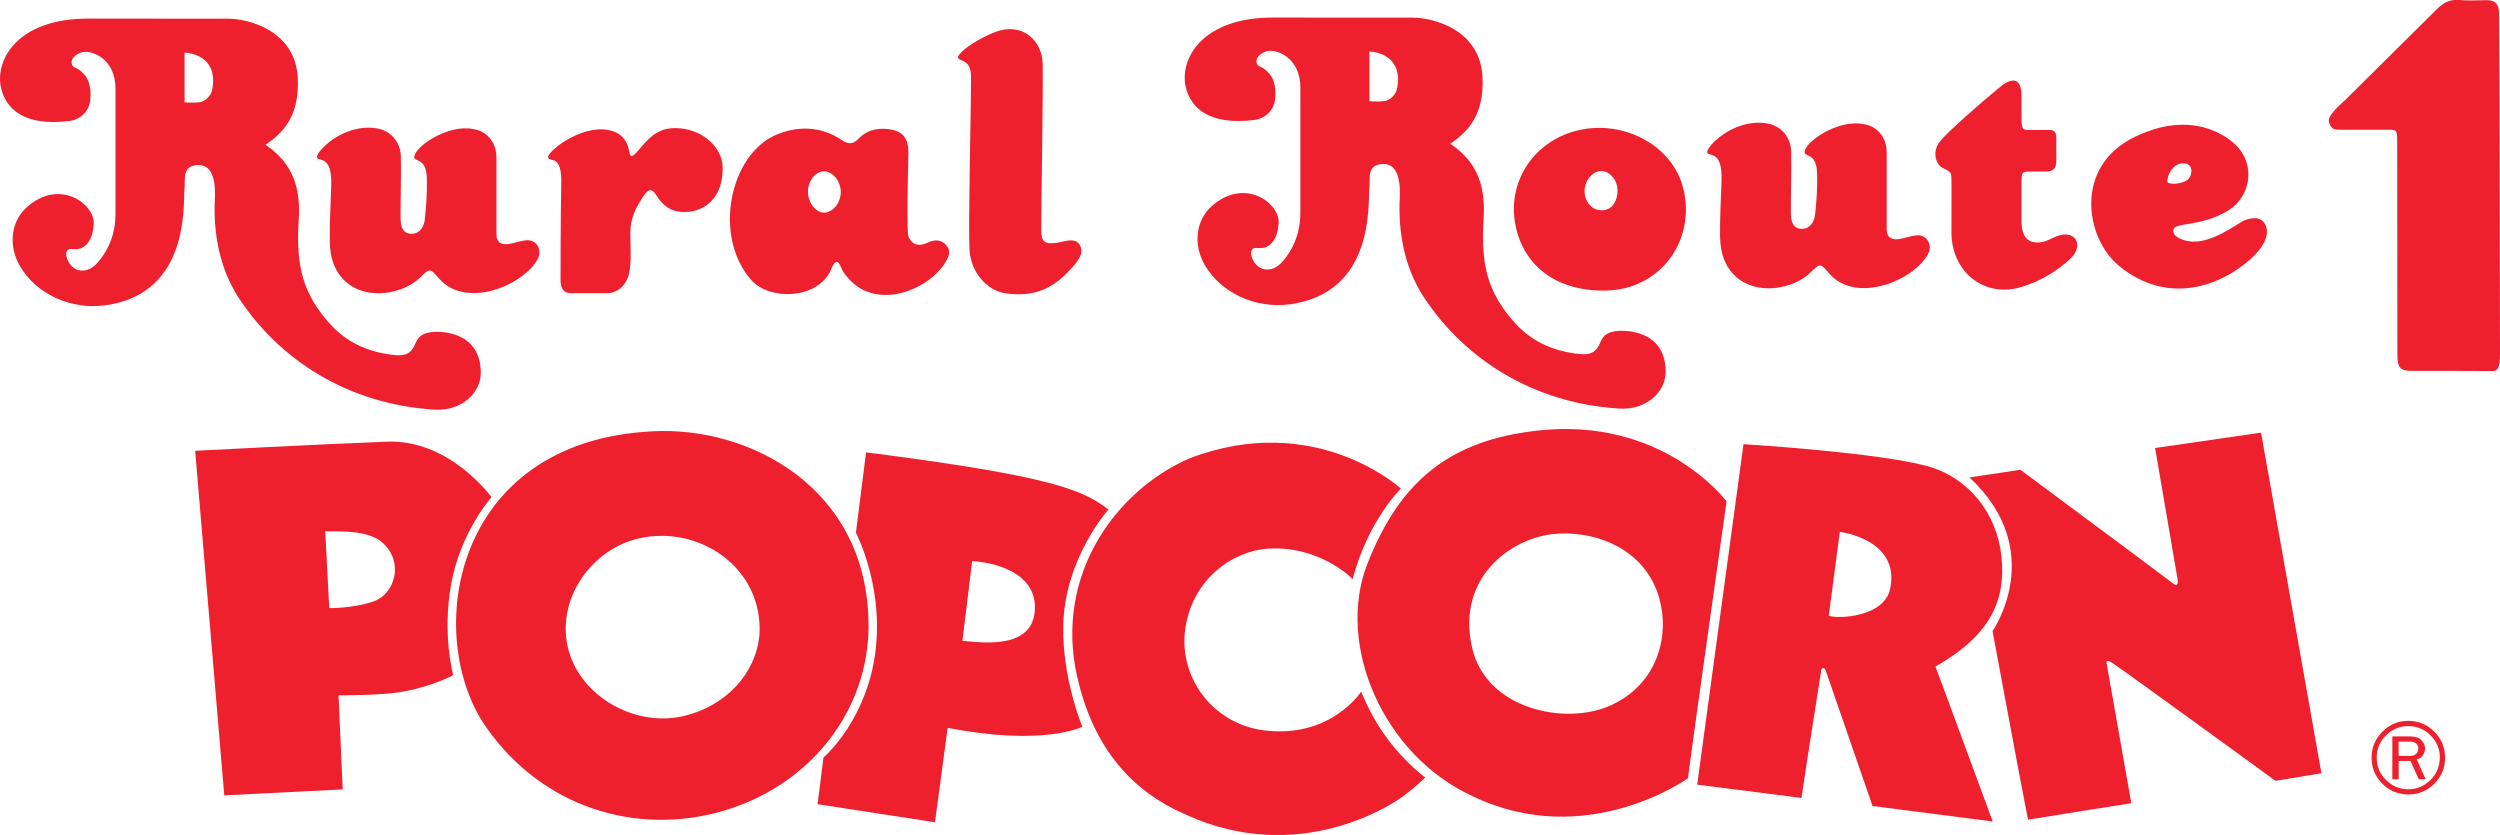 <svg viewBox="0 0 287.71 96.09" xmlns="http://www.w3.org/2000/svg" data-name="Layer 2" id="Layer_2">
  <defs>
    <style>
      .cls-1 {
        fill: #ee202e;
        stroke-width: 0px;
      }
    </style>
  </defs>
  <g data-name="Layer 1" id="Layer_1-2">
    <g>
      <g>
        <path d="M196.47,17.56c-.19-.54,2.85-3.9,6.75-3.38,1.87.25,2.89,1.75,2.91,3.24.05,2.35-.04,4.7-.03,7.05,0,.81.12,1.76,1.11,1.86.97.1,1.57-.7,1.67-1.58.19-1.73.28-3.05.24-4.79-.05-2.39-1.4-1.88-1.44-2.42-.08-1.15,3.83-3.85,6.75-3.26,1.47.19,2.7,1.4,2.7,3.26v8.87c0,.98.68,1.3,1.7,1.05.54-.13,1.12-.3,1.67-.37,1.29-.16,1.94,1.14,1.38,2.16-1.68,3.07-8.29,5.76-11.35,2.24-1.04-1.2-1.03-1.25-2.24-.07-2.26,2.2-7.9,2.93-9.8-1.38-.39-.88-.53-1.93-.54-2.9-.02-2.19.1-4.16.17-6.35.12-3.59-1.47-2.71-1.66-3.25Z" class="cls-1"></path>
        <path d="M166.92,16.55c3.29,2.21,4.06,5.16,3.81,8.74-.33,5.29.54,8.33,3.4,11.64,2.03,2.35,4.56,3.48,7.62,3.81,1.29.14,1.97-.21,2.41-1.32.39-.98,1.08-1.27,2.11-1.34.71-.05,5.42-.14,5.42,4.72,0,2.24-2.15,4.43-5.38,4.22-10.06-.65-17.68-5.8-22.21-12.46-2.28-3.29-3.11-7.17-3.04-11.08.02-.91.48-4.79-2.04-4.6-1.77.14-1.3,1.7-1.43,2.79-.18,1.57.72,11.98-9.08,13.34-3.98.56-7.99-1.28-9.87-4.53-1.32-2.3-1.05-5.07.77-6.72,3.81-3.44,7.87-.38,7.74,1.89-.11,1.9-.98,3.06-2.35,2.89-.89-.11-.96.54-.67,1.23.62,1.47,2.22,1.7,3.4.4,1.42-1.58,2.12-3.55,2.12-5.61,0-5.08,0-9.35,0-14.47,0-3.59-2.92-4.54-3.96-4.17-.44.16-1.02.53-1.08.99-.1.71.46.73.81.97,1.27.87,1.45,2.15,1.33,3.49-.12,1.34-1.18,2.28-2.37,2.43-5.27.67-7.38-1.41-7.93-3.84-.69-3.11,1.81-7.96,10.08-7.94,5.04.01,10.02.01,16.05.01,2.3,0,7.78,1.33,8.03,6.86.2,4.41-1.72,6.3-3.72,7.66ZM157.6,5.91c0,1.52,0,5.73,0,5.73,0,0,.74.11,1.75-.01.59-.07,1.26-.73,1.39-1.29.57-2.32-.43-4.2-3.14-4.42Z" class="cls-1"></path>
        <path d="M287.71,40.81c0,1.42-.25,1.89-.8,1.89-1.36,0-7.93-.04-9.2-.02-1.45.02-1.81-.29-1.81-1.87-.02-8.11,0-16.19-.02-24.3,0-1.76.02-1.58-1.72-1.58-1.56,0-3.88,0-4.96,0-.63,0-.93-.13-1.17-.86-.27-.79,1.6-2.29,1.92-2.61,3.93-3.93,6.58-6.5,10.51-10.42.73-.72,1.47-1.13,2.53-1.04,1.03.09,2.08.04,3.11.02,1.05-.02,1.49.41,1.5,1.51.07,6.67.11,38.05.11,39.28Z" class="cls-1"></path>
        <path d="M99.96,71.97c0,9.89-6.77,18.48-16.84,21.38-9.88,2.85-20.75-.4-27.22-9.73-7.2-10.4-3.99-32.79,19.12-33.98,11.34-.64,24.93,6.61,24.93,22.33ZM73.62,61.94c-5.96,1.31-10.06,7.78-7.96,13.6,1.8,5,7.74,8.12,13.04,6.86,4.84-1.16,8.29-4.86,8.7-9.35.46-7.68-6.9-12.63-13.78-11.11Z" class="cls-1"></path>
        <path d="M176.7,49.58c14.7-1.75,22,8.13,22,8.13,0,0-3.81,26.91-4.45,31.86,0,0-11.68,8.39-24.81,2.04-10.25-4.69-15.74-17.41-12.07-26.74,3.83-9.75,9.67-14.14,19.33-15.29ZM169.4,74.49c1.59,7.16,10.8,9.08,16.05,6.65s6.75-7.85,5.5-12.31c-1.61-5.75-7.58-7.92-12.36-7.35s-10.97,5.01-9.19,13Z" class="cls-1"></path>
        <path d="M200.66,51.12c1.29.08,15.35.98,21.05,2.5,4.79,1.28,8.09,5.4,8.62,10.38.53,4.98-1.15,9.05-7.59,12.71,2.2,5.87,4.36,11.84,6.59,17.83-2.87-.37-13.83-1.78-13.83-1.78l-5.4-15.62c-.13-.35-.46-.35-.51.03-.08.61-1.53,9.58-2.27,14.66-4.03-.51-7.97-1.02-12-1.53,1.78-13.12,3.55-26.08,5.33-39.18ZM210.47,70.86c.99.39,6.4.2,7.07-3.15,1.14-5.67-5.81-6.5-5.81-6.5l-1.27,9.65Z" class="cls-1"></path>
        <path d="M242.43,76.29c.08.49,2.85,16.15,2.85,16.15,0,0-8.09,1.26-11.89,1.89-.42-2.17-.83-4.28-1.22-6.38-.89-4.79-2.86-15.32-2.86-15.32,0,0,6.44-9.21-2.66-17.69,2.03-.28,5.86-.88,5.86-.88,0,0,16.77,12.45,17.62,13.12.53.42.53-.18.46-.6s-2.57-15.02-2.57-15.02l12.19-1.77,6.95,39.2-5.29.87s-16.89-12.3-18.77-13.56c-.11-.08-.76-.49-.67,0Z" class="cls-1"></path>
        <path d="M30.56,16.67c3.29,2.21,4.06,5.16,3.81,8.74-.33,5.29.54,8.33,3.4,11.64,2.03,2.35,4.56,3.48,7.62,3.81,1.29.14,1.97-.21,2.41-1.32.39-.98,1.08-1.27,2.11-1.34.71-.05,5.42-.14,5.42,4.72,0,2.24-2.15,4.43-5.38,4.22-10.06-.65-17.68-5.8-22.21-12.46-2.28-3.29-3.11-7.17-3.04-11.08.02-.91.48-4.79-2.04-4.6-1.77.14-1.3,1.7-1.43,2.79-.18,1.57.72,11.98-9.08,13.34-3.98.56-7.99-1.28-9.87-4.53-1.32-2.3-1.05-5.07.77-6.72,3.81-3.44,7.87-.38,7.74,1.89-.11,1.9-.98,3.06-2.35,2.89-.89-.11-.96.54-.67,1.23.62,1.47,2.22,1.7,3.4.4,1.42-1.58,2.12-3.55,2.12-5.61,0-5.08,0-9.35,0-14.47,0-3.59-2.92-4.54-3.96-4.17-.44.16-1.02.53-1.08.99-.1.71.46.73.81.97,1.27.87,1.45,2.15,1.33,3.49-.12,1.34-1.18,2.28-2.37,2.43C2.76,14.58.65,12.51.11,10.08-.58,6.97,1.92,2.12,10.19,2.14c5.04.01,10.02.01,16.05.01,2.3,0,7.78,1.33,8.03,6.86.2,4.41-1.72,6.3-3.72,7.66ZM21.24,6.04c0,1.52,0,5.73,0,5.73,0,0,.74.11,1.75-.01.59-.07,1.26-.73,1.39-1.29.57-2.32-.43-4.2-3.14-4.42Z" class="cls-1"></path>
        <path d="M39.42,90.85l-13.61.68-3.35-39.65s14.97-.79,21.87-1.04c7.35-.42,12.23,6.37,12.23,6.37,0,0-3.56,4.04-4.63,9.95s.23,10.53.23,10.53c0,0-2.41,1.36-6.23,1.98-2.19.36-6.97.35-6.97.35l.48,10.83ZM37.43,61.15l.46,8.83s2.7.06,5.11-.77,3.58-4.52.98-6.79c-1.44-1.26-4.11-1.3-6.55-1.27Z" class="cls-1"></path>
        <path d="M109.06,83.75c-.49,3.67-.97,7.21-1.46,10.88-4.56-.7-9-1.39-13.51-2.08.22-1.78.68-5.37.68-5.37,0,0,4.39-3.74,5.75-10.77,1.6-8.26-2.02-15.1-2.02-15.1l1.17-9.25c21.52,2.74,25.02,4.36,27.89,6.58,0,0-5.03,5.59-5.2,13.34-.13,6.09,2.2,11.66,2.2,11.66,0,0-4.44,2.28-15.5.12ZM111.88,64.56c-.39,3.22-.73,6.02-1.12,9.19,1.53.08,7.9,1.24,8.32-3.35s-4.83-5.69-7.21-5.83Z" class="cls-1"></path>
        <path d="M96.29,30.15c-.37.06-.52.6-.66.91-1.57,3.46-7.08,3.5-9.13,1.21-4.49-5.01-2.56-14.47,2.85-16.77,2.51-1.06,5.2-.96,7.49.6.81.55,1.33.51,1.94-.12.86-.9,1.92-1.23,3.14-1.15,1.86.12,2.67.95,2.62,2.82-.07,2.67-.19,9.08,0,9.54.39,1.01,1.23,1.21,2.21.74.78-.38,1.54-.39,2.13.27.64.71.28,1.4-.09,2.01-2.02,3.3-8.59,5.94-11.78,1.01-.18-.27-.41-1.12-.71-1.07ZM92.99,22.14c.02,1.26.94,2.38,1.92,2.33.99-.05,1.88-1.21,1.85-2.43-.03-1.24-.97-2.35-1.96-2.32-1.01.04-1.84,1.14-1.82,2.42Z" class="cls-1"></path>
        <path d="M36.47,18.13c-.19-.54,2.85-3.9,6.75-3.38,1.87.25,2.89,1.75,2.91,3.24.05,2.35-.04,4.7-.03,7.05,0,.81.12,1.76,1.11,1.86.97.1,1.57-.7,1.67-1.58.19-1.73.28-3.05.24-4.79-.05-2.39-1.4-1.88-1.44-2.42-.08-1.15,3.83-3.85,6.75-3.26,1.47.19,2.7,1.4,2.7,3.26v8.87c0,.98.68,1.3,1.7,1.05.54-.13,1.12-.3,1.67-.37,1.29-.16,1.94,1.14,1.38,2.16-1.68,3.07-8.29,5.76-11.35,2.24-1.04-1.2-1.03-1.25-2.24-.07-2.26,2.2-7.9,2.93-9.8-1.38-.39-.88-.53-1.93-.54-2.9-.02-2.19.1-4.16.17-6.35.12-3.59-1.47-2.71-1.66-3.25Z" class="cls-1"></path>
        <path d="M174.35,25.6c-.86-5.22,2.72-9.97,8.13-10.77,4.86-.72,9.71,2.03,11.06,6.26,1.94,6.06-2.16,12.26-8.78,12.35-6.17.09-9.67-3.35-10.41-7.84ZM186.15,21.91c0-1.19-.89-2.23-1.88-2.23-.96,0-1.89,1.08-1.91,2.23-.03,1.18.73,2.29,1.97,2.29s1.82-1.09,1.82-2.29Z" class="cls-1"></path>
        <path d="M250.11,26.52c-.04.62.69,1.03,1.66,1.22,2.61.51,5.63-2.02,6.58-2.4.56-.22,1.83-.54,2.34.49s.06,2.42-1.73,4.02c-3.31,2.96-9.38,5.42-15.08.76-3.91-3.2-5.24-11.43,1.77-14.84,6.67-3.25,10.68.01,11.55.82,2.52,2.34,1.79,6.14-.84,7.68-3.35,1.97-6.18,1.21-6.24,2.25ZM249.43,20.92c.07.41,2.22.31,2.62-.61.46-1.05-.2-1.75-1.23-1.45s-1.46,1.65-1.39,2.06Z" class="cls-1"></path>
        <path d="M119.83,26.43c0,1.44.39,1.71,1.85,1.5.83-.12,2.07-.68,2.6.29.53.96-.3,1.91-.96,2.64-2.06,2.29-4.18,3.4-7.7,2.88-2.1-.35-3.89-2.46-4.04-4.95-.17-2.86.17-15.89.17-19.6,0-.64,0-1.46-.5-1.9-.63-.56-1.54-.33-.58-1.32.71-.72,2.83-2.02,4.37-2.45,2.69-.76,4.92,1.11,4.96,3.92.05,3.24-.17,15.84-.17,19Z" class="cls-1"></path>
        <path d="M63.07,18.13c-.13-.66,3.66-3.7,6.82-3.19,2.89.47,2.33,3.1,2.79,3.02.79-.13,1.9-2.95,4.46-3.19,3.17-.3,6.03,1.91,6.03,4.56,0,4.28-3.08,5.43-5.31,4.98-1.14-.23-1.89-1.14-2.26-1.74-.58-.93-.92-.91-1.55.01-.89,1.3-1.52,2.6-1.51,4.25,0,1.43.13,2.84-.07,4.26-.21,1.46-1.16,2.65-2.64,2.65h-4.12c-.91,0-1.23-.64-1.2-1.6,0,0,0-7.28.08-10.91.11-3.66-1.37-2.45-1.5-3.11Z" class="cls-1"></path>
        <path d="M224.58,21.35c0-1.5.11-1.49-.97-2-.92-.44-1.25-1.98-.34-3.09s4.52-4.31,7.05-6.36c1.3-1.03,2.33-.9,2.33,1.17,0,.76,0,1.74,0,2.77,0,1.29.39,1.12,1.21,1.12s1.53,0,2.01,0c.68,0,.81.44.78,1.13-.02.47,0,1.53,0,2.36,0,1.12-.5,1.28-1.23,1.29-.35,0-1.83,0-2.05,0-.8.04-.71.33-.72,1.65v4.21c0,1.86,1.01,2.7,2.81,2.14.46-.14,2.29-1.41,3.31-.32.55.59.25,1.63-.39,2.24-1.61,1.54-3.48,2.65-5.62,3.33-4.49,1.42-8.19-1.81-8.18-6.25,0-1.06,0-4.56.01-5.4Z" class="cls-1"></path>
      </g>
      <path d="M281.39,87.2c0,1.16-.41,2.16-1.24,2.99s-1.83,1.24-2.99,1.24-2.16-.41-2.99-1.24-1.24-1.83-1.24-2.99.41-2.15,1.24-2.99,1.83-1.25,2.99-1.25,2.16.42,2.99,1.25,1.24,1.83,1.24,2.99ZM280.79,87.2c0-1-.36-1.86-1.07-2.57-.71-.71-1.57-1.07-2.57-1.07s-1.85.36-2.56,1.07c-.71.71-1.07,1.57-1.07,2.56s.35,1.86,1.06,2.57c.71.71,1.56,1.07,2.57,1.07s1.85-.36,2.56-1.07c.71-.71,1.07-1.57,1.07-2.56ZM279.16,89.67h-.8l-.95-2.1h-1.36v2.1h-.73v-4.92h2.08c.56,0,.98.14,1.26.43.28.29.42.61.42.96,0,.26-.08.51-.23.75-.15.24-.39.41-.72.51l1.02,2.27ZM276.05,86.99h1.28c.33,0,.58-.08.74-.25.16-.17.24-.37.24-.62s-.09-.44-.26-.57c-.17-.13-.39-.2-.65-.2h-1.36v1.64Z" class="cls-1"></path>
      <path d="M136.51,93.76c-6.79-2.89-10.85-8.32-12.56-15.95-2.6-11.65,4.45-21.34,12.89-25.04,14.53-5.6,24.38,3.46,24.38,3.46,0,0-3.77,3.64-5.55,10.41,0,0-3.73-3.87-9.72-3.5-4.09.25-8.68,3.5-9.53,9.12s3.11,11.11,9.19,11.81c7.61.88,11.04-4.48,11.04-4.48,1.71,4.17,4.05,7.23,7.37,9.9-.91.88-1.89,1.65-2.66,2.23-1.05.78-11.79,8-24.85,2.05Z" class="cls-1"></path>
    </g>
  </g>
</svg>